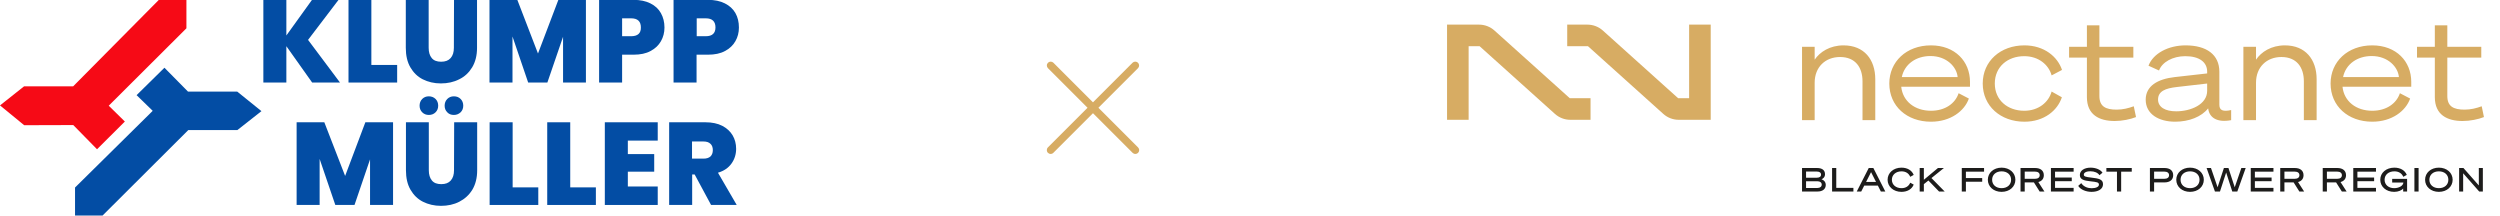<?xml version="1.0" encoding="UTF-8"?>
<svg xmlns="http://www.w3.org/2000/svg" width="406" height="35" viewBox="0 0 406 35" fill="none">
  <path d="M292.65 27.285H295.1C295.918 27.285 296.38 27.641 296.38 28.289C296.38 28.762 296.077 29.006 295.812 29.113C296.21 29.24 296.503 29.57 296.503 30.037C296.503 30.707 295.982 31.1 295.195 31.1H292.65V27.285ZM295.036 28.863C295.472 28.863 295.737 28.693 295.737 28.358C295.737 28.023 295.472 27.858 295.036 27.858H293.304V28.863H295.036ZM293.304 30.526H295.158C295.589 30.526 295.849 30.303 295.849 29.979C295.849 29.66 295.589 29.437 295.158 29.437H293.304V30.526ZM297.53 27.285H298.21V30.505H300.994V31.1H297.53V27.285ZM304.232 27.285L306.172 31.1H305.449L304.966 30.143H302.75L302.266 31.1H301.539L303.483 27.285H304.232ZM303.053 29.548H304.668L303.86 27.954L303.053 29.548ZM308.793 27.227C309.765 27.227 310.493 27.673 310.785 28.406L310.222 28.714C309.978 28.14 309.489 27.827 308.798 27.827C307.9 27.827 307.241 28.379 307.241 29.192C307.241 30.005 307.9 30.558 308.798 30.558C309.489 30.558 309.978 30.244 310.222 29.671L310.785 29.979C310.493 30.712 309.765 31.158 308.793 31.158C307.512 31.158 306.545 30.324 306.545 29.192C306.545 28.061 307.512 27.227 308.793 27.227ZM312.434 29.197L314.725 27.285H315.691L313.667 28.916L315.814 31.1H314.9L313.173 29.315L312.434 29.904V31.1H311.754V27.285H312.434V29.197ZM318.593 31.1V27.285H322.211V27.88H319.262V28.916H321.909V29.511H319.262V31.1L318.593 31.1ZM327.298 29.192C327.298 30.324 326.353 31.158 325.061 31.158C323.77 31.158 322.825 30.324 322.825 29.192C322.825 28.061 323.77 27.227 325.061 27.227C326.353 27.227 327.298 28.061 327.298 29.192ZM323.521 29.192C323.521 30.005 324.142 30.558 325.061 30.558C325.98 30.558 326.602 30.005 326.602 29.192C326.602 28.379 325.98 27.827 325.061 27.827C324.142 27.827 323.521 28.379 323.521 29.192ZM328.814 31.1H328.134V27.285H330.509C331.343 27.285 331.917 27.683 331.917 28.454C331.917 29.044 331.572 29.421 331.025 29.564L332.013 31.1H331.237L330.307 29.623H328.814L328.814 31.1ZM330.472 29.038C330.961 29.038 331.248 28.826 331.248 28.454C331.248 28.076 330.961 27.869 330.472 27.869H328.814V29.038L330.472 29.038ZM336.757 27.285V27.88H333.739V28.836H336.454V29.431H333.739V30.505H336.757V31.1H333.07V27.285H336.757ZM337.992 29.74C338.422 30.377 339.113 30.568 339.687 30.568C340.372 30.568 340.866 30.34 340.866 30C340.866 29.596 340.548 29.564 339.432 29.437C338.459 29.325 337.769 29.166 337.769 28.422C337.769 27.731 338.449 27.227 339.512 27.227C340.356 27.227 341.121 27.545 341.446 28.045L340.957 28.454C340.68 28.045 340.149 27.816 339.485 27.816C338.73 27.816 338.412 28.076 338.412 28.353C338.412 28.656 338.656 28.73 339.655 28.847C340.813 28.98 341.53 29.107 341.53 29.921C341.53 30.733 340.707 31.158 339.671 31.158C338.73 31.158 337.859 30.77 337.503 30.191L337.992 29.74ZM344.476 27.88V31.1H343.796V27.88H342.075V27.285H346.198V27.88H344.476ZM349.827 31.1H349.147V27.285H351.517C352.367 27.285 352.925 27.683 352.925 28.454C352.925 29.213 352.367 29.623 351.517 29.623H349.827V31.1ZM351.48 29.038C351.969 29.038 352.255 28.826 352.255 28.454C352.255 28.076 351.969 27.869 351.48 27.869H349.827V29.038L351.48 29.038ZM357.9 29.192C357.9 30.324 356.955 31.158 355.664 31.158C354.372 31.158 353.427 30.324 353.427 29.192C353.427 28.061 354.372 27.227 355.664 27.227C356.955 27.227 357.9 28.061 357.9 29.192ZM354.122 29.192C354.122 30.005 354.744 30.558 355.664 30.558C356.582 30.558 357.204 30.005 357.204 29.192C357.204 28.379 356.582 27.827 355.664 27.827C354.744 27.827 354.122 28.379 354.122 29.192ZM361.901 27.285L362.921 30.414L363.994 27.285H364.701L363.341 31.1H362.522L361.528 28.018L360.525 31.1H359.706L358.351 27.285H359.063L360.136 30.414L361.162 27.285H361.901ZM369.209 27.285V27.88H366.191V28.836H368.906V29.431H366.191V30.505H369.209V31.1H365.522V27.285L369.209 27.285ZM370.991 31.1H370.311V27.285H372.686C373.521 27.285 374.094 27.683 374.094 28.454C374.094 29.044 373.749 29.421 373.202 29.564L374.19 31.1H373.414L372.485 29.623H370.991V31.1ZM372.649 29.038C373.138 29.038 373.425 28.826 373.425 28.454C373.425 28.076 373.138 27.869 372.649 27.869H370.991V29.038L372.649 29.038ZM377.891 31.1H377.211V27.285H379.586C380.42 27.285 380.994 27.683 380.994 28.454C380.994 29.044 380.648 29.421 380.101 29.564L381.09 31.1H380.314L379.384 29.623H377.891V31.1ZM379.549 29.038C380.038 29.038 380.324 28.826 380.324 28.454C380.324 28.076 380.038 27.869 379.549 27.869H377.891V29.038L379.549 29.038ZM385.86 27.285V27.88H382.842V28.836H385.557V29.431H382.842V30.505H385.86V31.1H382.172V27.285L385.86 27.285ZM390.86 28.401L390.296 28.714C390.052 28.14 389.547 27.827 388.846 27.827C387.916 27.827 387.257 28.374 387.257 29.187C387.257 30.005 387.905 30.558 388.814 30.558C389.574 30.558 390.28 30.18 390.312 29.639H388.49V29.044H390.913V31.1H390.275V30.611C390.047 30.908 389.484 31.158 388.814 31.158C387.502 31.158 386.556 30.319 386.556 29.181C386.556 28.05 387.528 27.227 388.841 27.227C389.824 27.227 390.567 27.667 390.86 28.401ZM392.779 31.1H392.099V27.285H392.779V31.1ZM398.309 29.192C398.309 30.324 397.363 31.158 396.072 31.158C394.781 31.158 393.835 30.324 393.835 29.192C393.835 28.061 394.781 27.227 396.072 27.227C397.363 27.227 398.309 28.061 398.309 29.192ZM394.531 29.192C394.531 30.005 395.153 30.558 396.072 30.558C396.991 30.558 397.613 30.005 397.613 29.192C397.613 28.379 396.991 27.827 396.072 27.827C395.153 27.827 394.531 28.379 394.531 29.192ZM403.215 31.1H402.62L400.016 28.14V31.1H399.362V27.285H400.064L402.561 30.117V27.285H403.215V31.1Z" fill="#1D1C1B"></path>
  <path d="M258.304 15.949V19.455H255.018C254.096 19.455 253.205 19.113 252.519 18.496L240.292 7.506H238.506L238.506 19.455H235L235 4L240.203 4C241.126 4 242.016 4.342 242.702 4.958L254.931 15.949L258.304 15.949ZM257.89 7.506L270.118 18.496C270.804 19.113 271.695 19.455 272.618 19.455H274.314L277.82 19.455V15.949L277.82 4H274.314L274.314 15.949H272.528L260.302 4.958C259.616 4.342 258.725 4 257.802 4H254.516V7.506L257.89 7.506Z" fill="#D7AC63"></path>
  <path d="M292.65 7.596H294.701V9.693C295.544 8.439 297.162 7.368 299.395 7.368C302.722 7.368 304.545 9.647 304.545 12.883L304.545 19.514H302.472L302.472 13.202C302.472 10.946 301.31 9.259 298.826 9.259C296.433 9.259 294.701 10.9 294.701 13.43L294.701 19.514H292.65L292.65 7.596ZM318.08 15.139L319.744 16.005C319.037 18.01 316.804 19.765 313.591 19.765C309.649 19.765 306.823 17.212 306.823 13.566C306.823 10.034 309.58 7.368 313.591 7.368C317.488 7.368 319.926 9.966 319.926 13.293V14.09L308.76 14.09C309.011 16.46 310.97 17.987 313.591 17.987C315.893 17.987 317.533 16.802 318.08 15.139ZM308.851 12.518L317.921 12.518C317.784 10.9 316.166 9.1 313.5 9.1C311.198 9.1 309.307 10.376 308.851 12.518ZM328.763 7.368C331.976 7.368 334.163 9.214 334.87 11.356L333.184 12.244C332.705 10.513 331.064 9.123 328.74 9.123C326.028 9.123 323.955 10.854 323.955 13.566C323.955 16.255 326.028 17.987 328.74 17.987C331.064 17.987 332.705 16.597 333.184 14.865L334.847 15.799C334.141 17.942 331.976 19.765 328.763 19.765C324.889 19.765 321.995 17.212 321.995 13.566C321.995 9.92 324.889 7.368 328.763 7.368ZM338.914 9.351H336.02V7.596H338.914V4.109H340.942V7.596L346.456 7.596V9.351L340.942 9.351L340.942 15.595C340.942 17.28 341.945 17.805 343.745 17.805C344.747 17.805 345.659 17.577 346.525 17.258L346.889 19.013C345.978 19.377 344.633 19.651 343.426 19.651C340.919 19.651 338.914 18.648 338.914 15.777V9.351ZM348.461 16.187C348.461 13.977 350.375 12.837 353.178 12.518L358.442 11.925V11.629C358.442 10.125 357.211 9.123 354.887 9.123C352.859 9.123 351.127 10.08 350.626 11.447L348.917 10.672C349.669 8.667 352.153 7.368 354.933 7.368C358.373 7.368 360.424 8.895 360.424 11.652L360.424 17.03C360.424 17.919 361.017 18.169 362.339 17.873V19.514C360.06 19.947 358.829 19.104 358.624 17.714L358.601 17.599C357.53 18.967 355.502 19.764 353.246 19.764C350.58 19.764 348.461 18.534 348.461 16.187ZM358.442 13.566L353.474 14.136C351.697 14.341 350.466 14.797 350.466 16.164C350.466 17.395 351.628 18.078 353.406 18.078C355.753 18.078 358.442 16.985 358.442 14.751L358.442 13.566ZM364.326 7.596H366.376V9.692C367.22 8.439 368.838 7.368 371.071 7.368C374.398 7.368 376.221 9.647 376.221 12.883L376.221 19.514H374.147L374.147 13.202C374.147 10.945 372.985 9.259 370.501 9.259C368.109 9.259 366.376 10.9 366.376 13.43L366.376 19.514H364.326L364.326 7.596ZM389.743 15.139L391.406 16.005C390.699 18.01 388.466 19.764 385.253 19.764C381.311 19.764 378.486 17.212 378.486 13.566C378.486 10.034 381.243 7.368 385.253 7.368C389.15 7.368 391.588 9.966 391.588 13.293V14.09L380.423 14.09C380.673 16.46 382.633 17.987 385.253 17.987C387.555 17.987 389.196 16.802 389.743 15.139ZM380.514 12.518L389.583 12.518C389.446 10.9 387.828 9.1 385.162 9.1C382.861 9.1 380.969 10.376 380.514 12.518ZM395.417 9.351H392.523V7.596H395.417V4.109H397.445V7.596L402.96 7.596V9.351L397.445 9.351L397.445 15.595C397.445 17.28 398.448 17.805 400.248 17.805C401.251 17.805 402.162 17.577 403.028 17.258L403.393 19.012C402.481 19.377 401.137 19.651 399.929 19.651C397.423 19.651 395.417 18.648 395.417 15.777V9.351Z" fill="#D7AC63"></path>
  <g clip-path="url(#clip0_4455_40640)">
    <path d="M54.978 -0.023H50.67L46.505 5.762V-0.023H42.769V13.405H46.505V7.5L50.694 13.405H55.216L50.028 6.477L54.978 -0.023Z" fill="#034DA4"></path>
    <path d="M60.309 -0.023H56.597V13.405H64.498V10.548H60.309V-0.023Z" fill="#034DA4"></path>
    <path d="M73.709 7.762C73.709 8.477 73.542 9.024 73.185 9.429C72.828 9.834 72.328 10.024 71.638 10.024C70.948 10.024 70.448 9.834 70.115 9.429C69.782 9.024 69.615 8.477 69.615 7.762V-0.023H65.902V7.762C65.902 9 66.14 10.072 66.64 10.929C67.14 11.786 67.806 12.453 68.663 12.881C69.52 13.31 70.496 13.548 71.591 13.548C72.685 13.548 73.685 13.334 74.566 12.881C75.47 12.453 76.16 11.786 76.684 10.929C77.207 10.048 77.469 9 77.469 7.786V-0.023H73.733L73.709 7.588V7.762Z" fill="#034DA4"></path>
    <path d="M87.37 8.691L84.014 -0.023H79.492V13.405H83.229V5.929L85.775 13.405H88.893L91.44 5.977V13.405H95.153V-0.023H90.678L87.37 8.691Z" fill="#034DA4"></path>
    <path d="M105.625 0.548C104.863 0.167 103.959 -0.023 102.864 -0.023H97.295V13.405H101.031V8.881H102.888C103.983 8.881 104.911 8.691 105.649 8.286C106.41 7.881 106.958 7.358 107.338 6.691C107.719 6.024 107.91 5.286 107.91 4.477C107.91 3.596 107.719 2.834 107.338 2.143C106.958 1.453 106.386 0.929 105.625 0.548ZM102.507 5.881H101.031V2.977H102.507C103.554 2.977 104.078 3.477 104.078 4.453C104.102 5.405 103.554 5.881 102.507 5.881Z" fill="#034DA4"></path>
    <path d="M119.429 2.119C119.048 1.453 118.477 0.929 117.715 0.548C116.954 0.167 116.049 -0.023 114.954 -0.023H109.385V13.405H113.122V8.881H114.978C116.073 8.881 117.001 8.691 117.739 8.286C118.501 7.881 119.048 7.358 119.429 6.691C119.81 6.024 120 5.286 120 4.477C120 3.572 119.81 2.786 119.429 2.119ZM114.621 5.881H113.146V2.977H114.621C115.668 2.977 116.192 3.477 116.192 4.453C116.192 5.405 115.668 5.881 114.621 5.881Z" fill="#034DA4"></path>
    <path d="M56.049 28.572L52.67 19.858H48.171V33.286H51.908V25.81L54.455 33.286H57.572L60.095 25.881V33.286H63.832V19.858H59.334L56.049 28.572Z" fill="#034DA4"></path>
    <path d="M69.639 18.667C70.091 18.667 70.448 18.524 70.734 18.238C71.019 17.953 71.162 17.596 71.162 17.167C71.162 16.715 71.019 16.358 70.734 16.072C70.448 15.786 70.067 15.643 69.639 15.643C69.211 15.643 68.854 15.786 68.568 16.072C68.282 16.358 68.14 16.738 68.14 17.167C68.14 17.596 68.282 17.953 68.568 18.238C68.854 18.524 69.211 18.667 69.639 18.667Z" fill="#034DA4"></path>
    <path d="M73.709 18.667C74.137 18.667 74.494 18.524 74.804 18.238C75.089 17.953 75.232 17.596 75.232 17.167C75.232 16.715 75.089 16.358 74.804 16.072C74.518 15.786 74.161 15.643 73.709 15.643C73.28 15.643 72.923 15.786 72.638 16.072C72.352 16.358 72.209 16.738 72.209 17.167C72.209 17.596 72.352 17.953 72.638 18.238C72.9 18.524 73.257 18.667 73.709 18.667Z" fill="#034DA4"></path>
    <path d="M73.733 27.643C73.733 28.358 73.566 28.905 73.209 29.31C72.852 29.715 72.352 29.905 71.662 29.905C70.972 29.905 70.472 29.715 70.139 29.31C69.806 28.905 69.639 28.358 69.639 27.643V19.858H65.926V27.643C65.926 28.881 66.164 29.953 66.664 30.81C67.164 31.667 67.83 32.334 68.687 32.762C69.544 33.191 70.52 33.429 71.614 33.429C72.709 33.429 73.709 33.215 74.589 32.762C75.47 32.31 76.184 31.667 76.708 30.81C77.231 29.929 77.493 28.881 77.493 27.667V19.858H73.756L73.733 27.45V27.643Z" fill="#034DA4"></path>
    <path d="M83.253 19.858H79.516V33.286H87.418V30.429H83.253V19.858Z" fill="#034DA4"></path>
    <path d="M92.606 19.858H88.87V33.286H96.771V30.429H92.606V19.858Z" fill="#034DA4"></path>
    <path d="M98.223 33.286H106.815V30.286H101.96V27.881H106.244V25.024H101.96V22.834H106.815V19.858H98.223V33.286Z" fill="#034DA4"></path>
    <path d="M116.597 28.048C117.572 27.762 118.286 27.262 118.786 26.572C119.286 25.881 119.548 25.072 119.548 24.167C119.548 23.358 119.357 22.619 118.977 21.977C118.596 21.334 118.025 20.81 117.287 20.429C116.549 20.048 115.621 19.858 114.55 19.858H108.671V33.286H112.408V28.334H112.812L115.478 33.286H119.643L116.597 28.048ZM115.383 25.405C115.121 25.643 114.74 25.762 114.24 25.762H112.384V22.977H114.24C114.74 22.977 115.121 23.096 115.383 23.358C115.645 23.596 115.764 23.953 115.764 24.381C115.764 24.834 115.621 25.167 115.383 25.405Z" fill="#034DA4"></path>
    <path d="M20.278 19.738L17.66 17.167L30.274 4.596V0H25.776L11.876 14.024H3.903L0 17.119L3.927 20.334L11.9 20.31L15.756 24.238L20.278 19.738Z" fill="#F60A16"></path>
    <path d="M38.532 14.881H30.535L26.704 11L22.182 15.453L24.8 18L12.186 30.453V35H16.66L30.583 21.119H38.556L42.459 18.048L38.532 14.881Z" fill="#034DA4"></path>
  </g>
  <g clip-path="url(#clip1_4455_40640)">
    <path d="M178.384 17.5L184.817 11.067C184.931 10.949 184.994 10.791 184.992 10.627C184.991 10.463 184.925 10.307 184.809 10.191C184.693 10.075 184.536 10.009 184.373 10.008C184.209 10.006 184.051 10.069 183.933 10.183L177.5 16.616L171.067 10.183C170.949 10.069 170.791 10.006 170.627 10.008C170.463 10.009 170.306 10.075 170.191 10.191C170.075 10.307 170.009 10.463 170.008 10.627C170.006 10.791 170.069 10.949 170.183 11.067L176.616 17.5L170.183 23.933C170.066 24.05 170 24.209 170 24.375C170 24.541 170.066 24.7 170.183 24.817V24.817C170.3 24.934 170.459 25 170.625 25C170.791 25 170.95 24.934 171.067 24.817L177.5 18.384L183.933 24.817C184.05 24.934 184.209 25 184.375 25C184.541 25 184.7 24.934 184.817 24.817C184.934 24.7 185 24.541 185 24.375C185 24.209 184.934 24.05 184.817 23.933L178.384 17.5Z" fill="#D7AC63"></path>
  </g>
  <defs>
    <clipPath id="clip0_4455_40640">
      <rect width="120" height="35" fill="white"></rect>
    </clipPath>
    <clipPath id="clip1_4455_40640">
      <rect width="15" height="15" fill="white" transform="translate(170 10)"></rect>
    </clipPath>
  </defs>
</svg>
